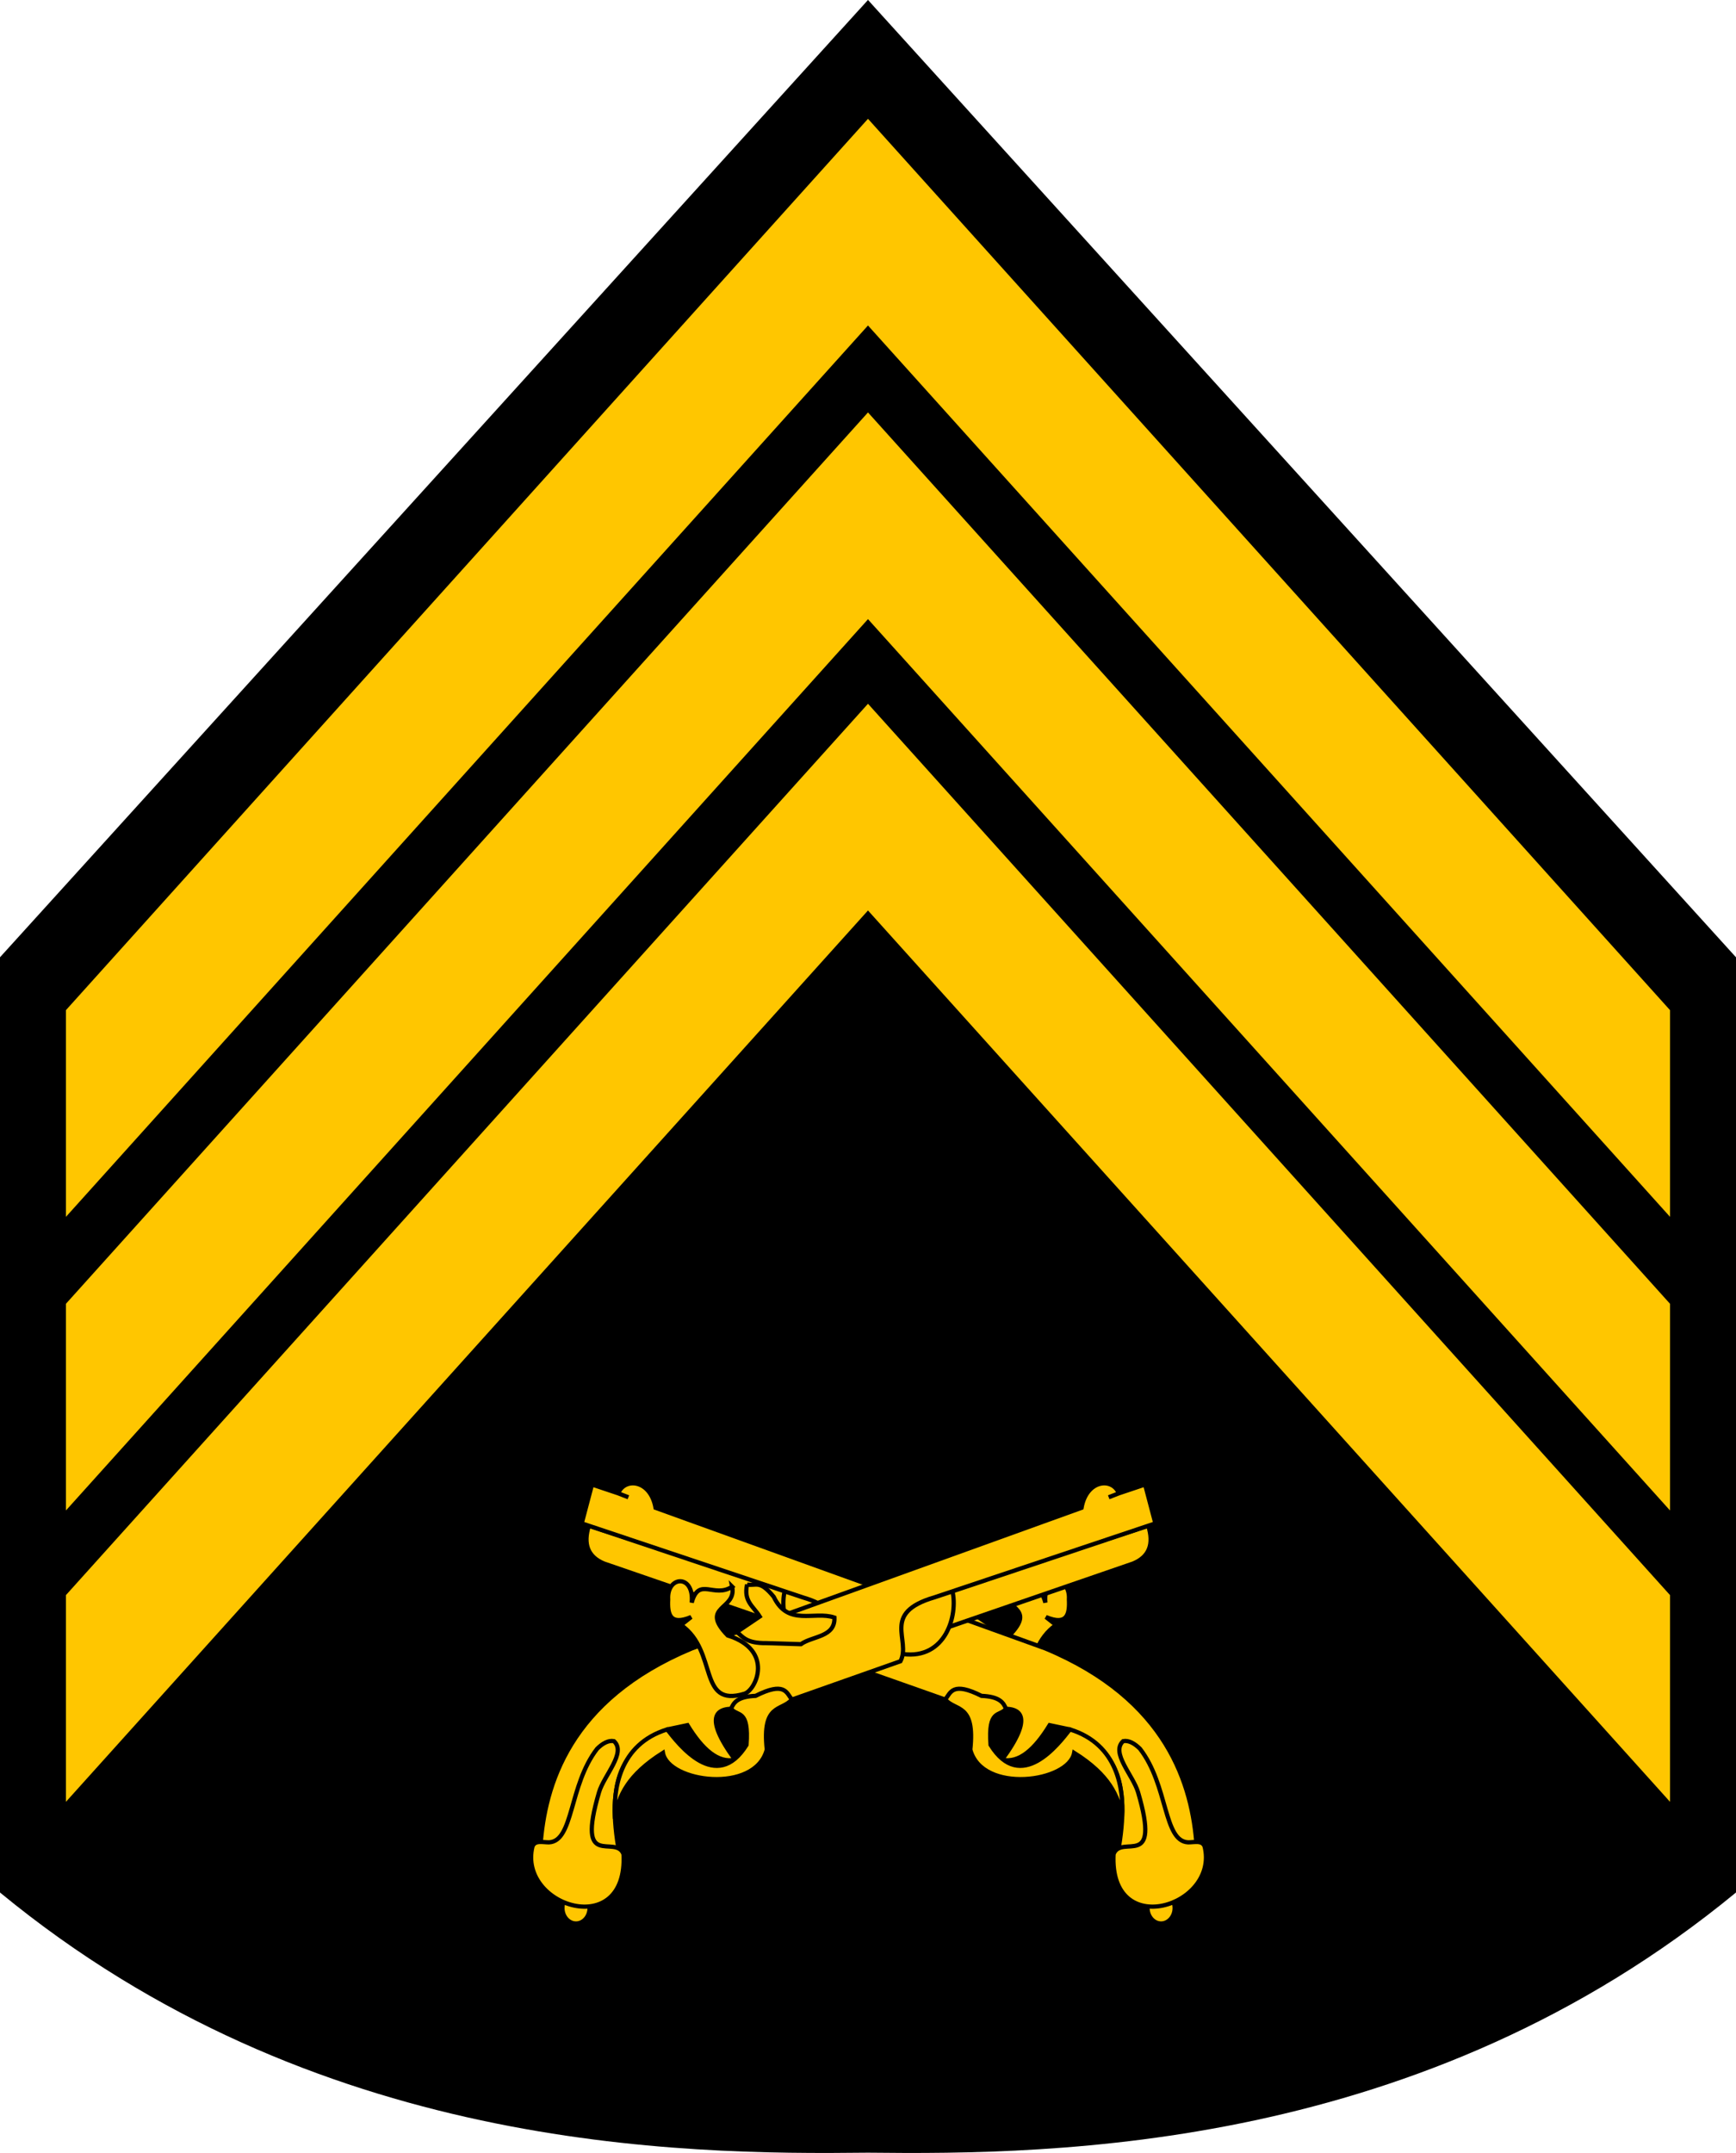 <?xml version="1.0" encoding="UTF-8" standalone="no"?>
<!-- Created with Inkscape (http://www.inkscape.org/) -->

<svg
   xmlns:dc="http://purl.org/dc/elements/1.1/"
   xmlns:cc="http://creativecommons.org/ns#"
   xmlns:rdf="http://www.w3.org/1999/02/22-rdf-syntax-ns#"
   xmlns:svg="http://www.w3.org/2000/svg"
   xmlns="http://www.w3.org/2000/svg"
   xmlns:sodipodi="http://sodipodi.sourceforge.net/DTD/sodipodi-0.dtd"
   xmlns:inkscape="http://www.inkscape.org/namespaces/inkscape"
   width="79.023mm"
   height="97.987mm"
   viewBox="0 0 79.023 97.987"
   version="1.1"
   id="svg5388"
   inkscape:version="0.92.4 5da689c313, 2019-01-14"
   sodipodi:docname="g03-PM_Terceiro_Sargento.svg">
  <defs
     id="defs5382" />
  <sodipodi:namedview
     id="base"
     pagecolor="#ffffff"
     bordercolor="#666666"
     borderopacity="1.0"
     inkscape:pageopacity="0.0"
     inkscape:pageshadow="2"
     inkscape:zoom="1.2798871"
     inkscape:cx="149.33504"
     inkscape:cy="185.17259"
     inkscape:document-units="mm"
     inkscape:current-layer="layer1"
     showgrid="false"
     fit-margin-top="0"
     fit-margin-left="0"
     fit-margin-right="0"
     fit-margin-bottom="0"
     inkscape:window-width="1366"
     inkscape:window-height="695"
     inkscape:window-x="0"
     inkscape:window-y="0"
     inkscape:window-maximized="1" />
  <g
     inkscape:label="Camada 1"
     inkscape:groupmode="layer"
     id="layer1"
     transform="translate(-85.977,-90.768)">
    <path
       style="fill:#000000;stroke:none;stroke-width:3.161;stroke-miterlimit:4;stroke-dasharray:none"
       d="m 125.488,90.768 -39.512,43.569 v 42.563 c 14.289,11.766 30.937,11.941 39.512,11.842 8.575,0.099 25.222,-0.076 39.512,-11.842 v -42.563 z"
       id="rect5710"
       inkscape:connector-curvature="0"
       sodipodi:nodetypes="ccccccc" />
    <path
       style="fill:#ffc600;stroke-width:0.477"
       d="m 125.488,122.798 -36.51,40.568 v 9.408 l 36.51,-40.568 36.509,40.568 v -9.408 z"
       id="rect73"
       inkscape:connector-curvature="0" />
    <path
       style="fill:#ffc600;stroke-width:0.477"
       d="m 125.488,109.539 -36.51,40.568 v 9.407 l 36.51,-40.568 36.509,40.568 v -9.407 z"
       id="rect85"
       inkscape:connector-curvature="0" />
    <path
       style="fill:#ffc600;stroke-width:0.477"
       d="m 125.488,96.175 -36.51,40.568 v 9.407 l 36.51,-40.568 36.509,40.568 v -9.407 z"
       id="rect87"
       inkscape:connector-curvature="0" />
    <g
       id="g3839"
       transform="matrix(0.192,0,0,0.192,64.224,103.868)"
       style="fill:#ffc600;stroke:#000000">
      <g
         id="g3829"
         style="fill:#ffc600;stroke:#000000">
        <ellipse
           style="fill:#ffc600;fill-opacity:1;stroke:#000000;stroke-width:1;stroke-linecap:round;stroke-miterlimit:4;stroke-dasharray:none;stroke-opacity:1"
           id="path3805"
           transform="matrix(-1,0,0,1,640.718,1.25)"
           cx="252.143"
           cy="382.809"
           rx="3.214"
           ry="3.661" />
        <path
           style="fill:#ffc600;stroke:#000000;stroke-width:1px;stroke-linecap:butt;stroke-linejoin:miter;stroke-opacity:1"
           d="m 252.905,293.441 c -1.339,4.245 -0.336,7.32 3.563,8.946 l 43.632,15.022 3.217,-7.602 z"
           id="path3807"
           inkscape:connector-curvature="0"
           sodipodi:nodetypes="ccccc" />
        <path
           style="fill:#ffc600;stroke:#000000;stroke-width:1px;stroke-linecap:butt;stroke-linejoin:miter;stroke-opacity:1"
           d="m 299.32,308.983 c -1.309,5.583 1.535,16.235 11.79,14.865 l 3.751,-11.664 z"
           id="path3809"
           inkscape:connector-curvature="0"
           sodipodi:nodetypes="cccc" />
        <path
           style="fill:#ffc600;stroke:#000000;stroke-width:1px;stroke-linecap:butt;stroke-linejoin:miter;stroke-opacity:1"
           d="m 351.549,307.88 c -1.154,5.563 7.856,4.558 1.062,11.569 -11.116,3.467 -6.716,12.995 -3.967,13.811 11.161,3.375 6.174,-10.109 15.026,-16.289 l -2.399,-1.894 c 4.995,2.093 5.632,-0.588 5.449,-4.168 0.354,-5.646 -6.226,-6.097 -5.575,0.759 -1.705,-6.259 -5.256,-0.932 -9.596,-3.788 z"
           id="path3817"
           inkscape:connector-curvature="0"
           sodipodi:nodetypes="cccccccc" />
        <path
           style="fill:#ffc600;stroke:#000000;stroke-width:1px;stroke-linecap:butt;stroke-linejoin:miter;stroke-opacity:1"
           d="m 348.013,307.375 c 0.88,3.989 -1.467,5.109 -3.001,7.59 l 5.4,3.648 c -1.416,1.243 -2.302,2.699 -6.945,2.652 l -8.207,0.253 c -2.792,-1.979 -8.154,-1.643 -7.955,-6.313 4.799,-1.64 10.972,2.218 14.395,-4.924 3.367,-4.123 4.189,-2.508 6.313,-2.904 z"
           id="path3819"
           inkscape:connector-curvature="0"
           sodipodi:nodetypes="cccccccc" />
        <path
           style="fill:#ffc600;stroke:#000000;stroke-width:1px;stroke-linecap:butt;stroke-linejoin:miter;stroke-opacity:1"
           d="m 253.651,283.667 -2.433,9.209 52.349,17.53 c 12.803,3.732 5.48,10.089 8.081,15.152 l 25.759,9.091 c 3.804,0.39 8.204,2.981 11.701,2.403 6.644,-1.096 9.26,1.643 1.757,11.856 4.021,0.868 7.745,-2.409 11.29,-8.199 l 4.798,1.01 c 4.174,2.496 8.312,4.677 10.441,8.922 2.447,4.88 2.482,12.163 0.924,20.372 l 18.688,-1.515 c -0.988,-14.425 -6.782,-34.853 -35.86,-46.972 l -92.429,-33.335 c -1.189,-6.729 -7.349,-7.24 -8.856,-3.437 l 2.414,0.937 -2.414,-0.937 z"
           id="path3811"
           inkscape:connector-curvature="0"
           sodipodi:nodetypes="cccccscccscccccccc" />
        <path
           style="fill:#ffc600;stroke:#000000;stroke-width:1px;stroke-linecap:butt;stroke-linejoin:miter;stroke-opacity:1"
           d="m 377.308,371.267 c 1.941,-4.874 11.322,4.118 5.808,-14.647 -1.195,-4.046 -6.539,-9.368 -3.536,-12.122 1.31,-0.239 2.684,0.515 3.993,1.814 6.715,8.694 5.527,21.901 11.411,22.177 1.502,0.008 3.353,-0.566 3.914,1.01 3.456,14.175 -22.653,22.487 -21.592,1.768 z"
           id="path3813"
           inkscape:connector-curvature="0"
           sodipodi:nodetypes="ccccccc" />
        <path
           style="fill:#ffc600;stroke:#000000;stroke-width:1px;stroke-linecap:butt;stroke-linejoin:miter;stroke-opacity:1"
           d="m 379.349,362.424 c -0.937,-4.957 -3.043,-9.908 -11.385,-15.148 -1.272,7.008 -21.799,9.799 -24.622,-0.758 1.174,-11.049 -3.462,-9.024 -5.935,-11.869 1.3,-1.765 1.79,-4.293 8.586,-0.884 4.254,0.179 5.198,1.561 5.808,3.065 -1.506,1.953 -4.281,-0.083 -3.661,8.552 7.185,11.575 16.107,-0.201 18.814,-3.662 11.511,3.553 12.732,14.415 12.396,20.704 z"
           id="path3815"
           inkscape:connector-curvature="0"
           sodipodi:nodetypes="ccccccccc" />
      </g>
      <g
         id="g3793"
         style="fill:#ffc600;stroke:#000000">
        <ellipse
           transform="translate(-2.286,1.25)"
           id="path3016"
           style="fill:#ffc600;fill-opacity:1;stroke:#000000;stroke-width:1;stroke-linecap:round;stroke-miterlimit:4;stroke-dasharray:none;stroke-opacity:1"
           cx="252.143"
           cy="382.809"
           rx="3.214"
           ry="3.661" />
        <path
           sodipodi:nodetypes="ccccc"
           inkscape:connector-curvature="0"
           id="path3021-9"
           d="m 385.527,293.441 c 1.339,4.245 0.336,7.32 -3.563,8.946 l -43.632,15.022 -3.217,-7.602 z"
           style="fill:#ffc600;stroke:#000000;stroke-width:1px;stroke-linecap:butt;stroke-linejoin:miter;stroke-opacity:1" />
        <path
           sodipodi:nodetypes="cccc"
           inkscape:connector-curvature="0"
           id="path3017"
           d="m 339.112,308.983 c 1.309,5.583 -1.535,16.235 -11.79,14.865 l -3.751,-11.664 z"
           style="fill:#ffc600;stroke:#000000;stroke-width:1px;stroke-linecap:butt;stroke-linejoin:miter;stroke-opacity:1" />
        <path
           sodipodi:nodetypes="cccccscccscccccccc"
           inkscape:connector-curvature="0"
           id="path3015-1"
           d="m 384.781,283.667 2.433,9.209 -52.349,17.53 c -12.803,3.732 -5.48,10.089 -8.081,15.152 l -25.759,9.091 c -3.804,0.39 -8.204,2.981 -11.701,2.403 -6.644,-1.096 -9.26,1.643 -1.757,11.856 -4.021,0.868 -7.745,-2.409 -11.29,-8.199 l -4.798,1.01 c -4.174,2.496 -8.312,4.677 -10.441,8.922 -2.447,4.88 -2.482,12.163 -0.924,20.372 l -18.688,-1.515 c 0.988,-14.425 6.782,-34.853 35.86,-46.972 l 92.429,-33.335 c 1.189,-6.729 7.349,-7.24 8.856,-3.437 l -2.414,0.937 2.414,-0.937 z"
           style="fill:#ffc600;stroke:#000000;stroke-width:1px;stroke-linecap:butt;stroke-linejoin:miter;stroke-opacity:1" />
        <path
           sodipodi:nodetypes="ccccccc"
           inkscape:connector-curvature="0"
           id="path3019"
           d="m 261.124,371.267 c -1.941,-4.874 -11.322,4.118 -5.808,-14.647 1.195,-4.046 6.539,-9.368 3.536,-12.122 -1.31,-0.239 -2.684,0.515 -3.993,1.814 -6.715,8.694 -5.527,21.901 -11.411,22.177 -1.502,0.008 -3.353,-0.566 -3.914,1.01 -3.456,14.175 22.653,22.487 21.592,1.768 z"
           style="fill:#ffc600;stroke:#000000;stroke-width:1px;stroke-linecap:butt;stroke-linejoin:miter;stroke-opacity:1" />
        <path
           sodipodi:nodetypes="ccccccccc"
           inkscape:connector-curvature="0"
           id="path3023-6"
           d="m 259.083,362.424 c 0.937,-4.957 3.043,-9.908 11.385,-15.148 1.272,7.008 21.799,9.799 24.622,-0.758 -1.174,-11.049 3.462,-9.024 5.935,-11.869 -1.3,-1.765 -1.79,-4.293 -8.586,-0.884 -4.254,0.179 -5.198,1.561 -5.808,3.065 1.506,1.953 4.281,-0.083 3.661,8.552 -7.185,11.575 -16.107,-0.201 -18.814,-3.662 -11.511,3.553 -12.732,14.415 -12.396,20.704 z"
           style="fill:#ffc600;stroke:#000000;stroke-width:1px;stroke-linecap:butt;stroke-linejoin:miter;stroke-opacity:1" />
        <path
           sodipodi:nodetypes="cccccccc"
           inkscape:connector-curvature="0"
           id="path3025-6"
           d="m 286.883,307.88 c 1.154,5.563 -7.856,4.558 -1.062,11.569 11.116,3.467 6.716,12.995 3.967,13.811 -11.161,3.375 -6.174,-10.109 -15.026,-16.289 l 2.399,-1.894 c -4.995,2.093 -5.632,-0.588 -5.449,-4.168 -0.354,-5.646 6.226,-6.097 5.575,0.759 1.705,-6.259 5.256,-0.932 9.596,-3.788 z"
           style="fill:#ffc600;stroke:#000000;stroke-width:1px;stroke-linecap:butt;stroke-linejoin:miter;stroke-opacity:1" />
        <path
           sodipodi:nodetypes="cccccccc"
           inkscape:connector-curvature="0"
           id="path3027"
           d="m 290.419,307.375 c -0.88,3.989 1.467,5.109 3.001,7.59 l -5.4,3.648 c 1.416,1.243 2.302,2.699 6.945,2.652 l 8.207,0.253 c 2.792,-1.979 8.154,-1.643 7.955,-6.313 -4.799,-1.64 -10.972,2.218 -14.395,-4.924 -3.367,-4.123 -4.189,-2.508 -6.313,-2.904 z"
           style="fill:#ffc600;stroke:#000000;stroke-width:1px;stroke-linecap:butt;stroke-linejoin:miter;stroke-opacity:1" />
      </g>
    </g>
  </g>
</svg>
